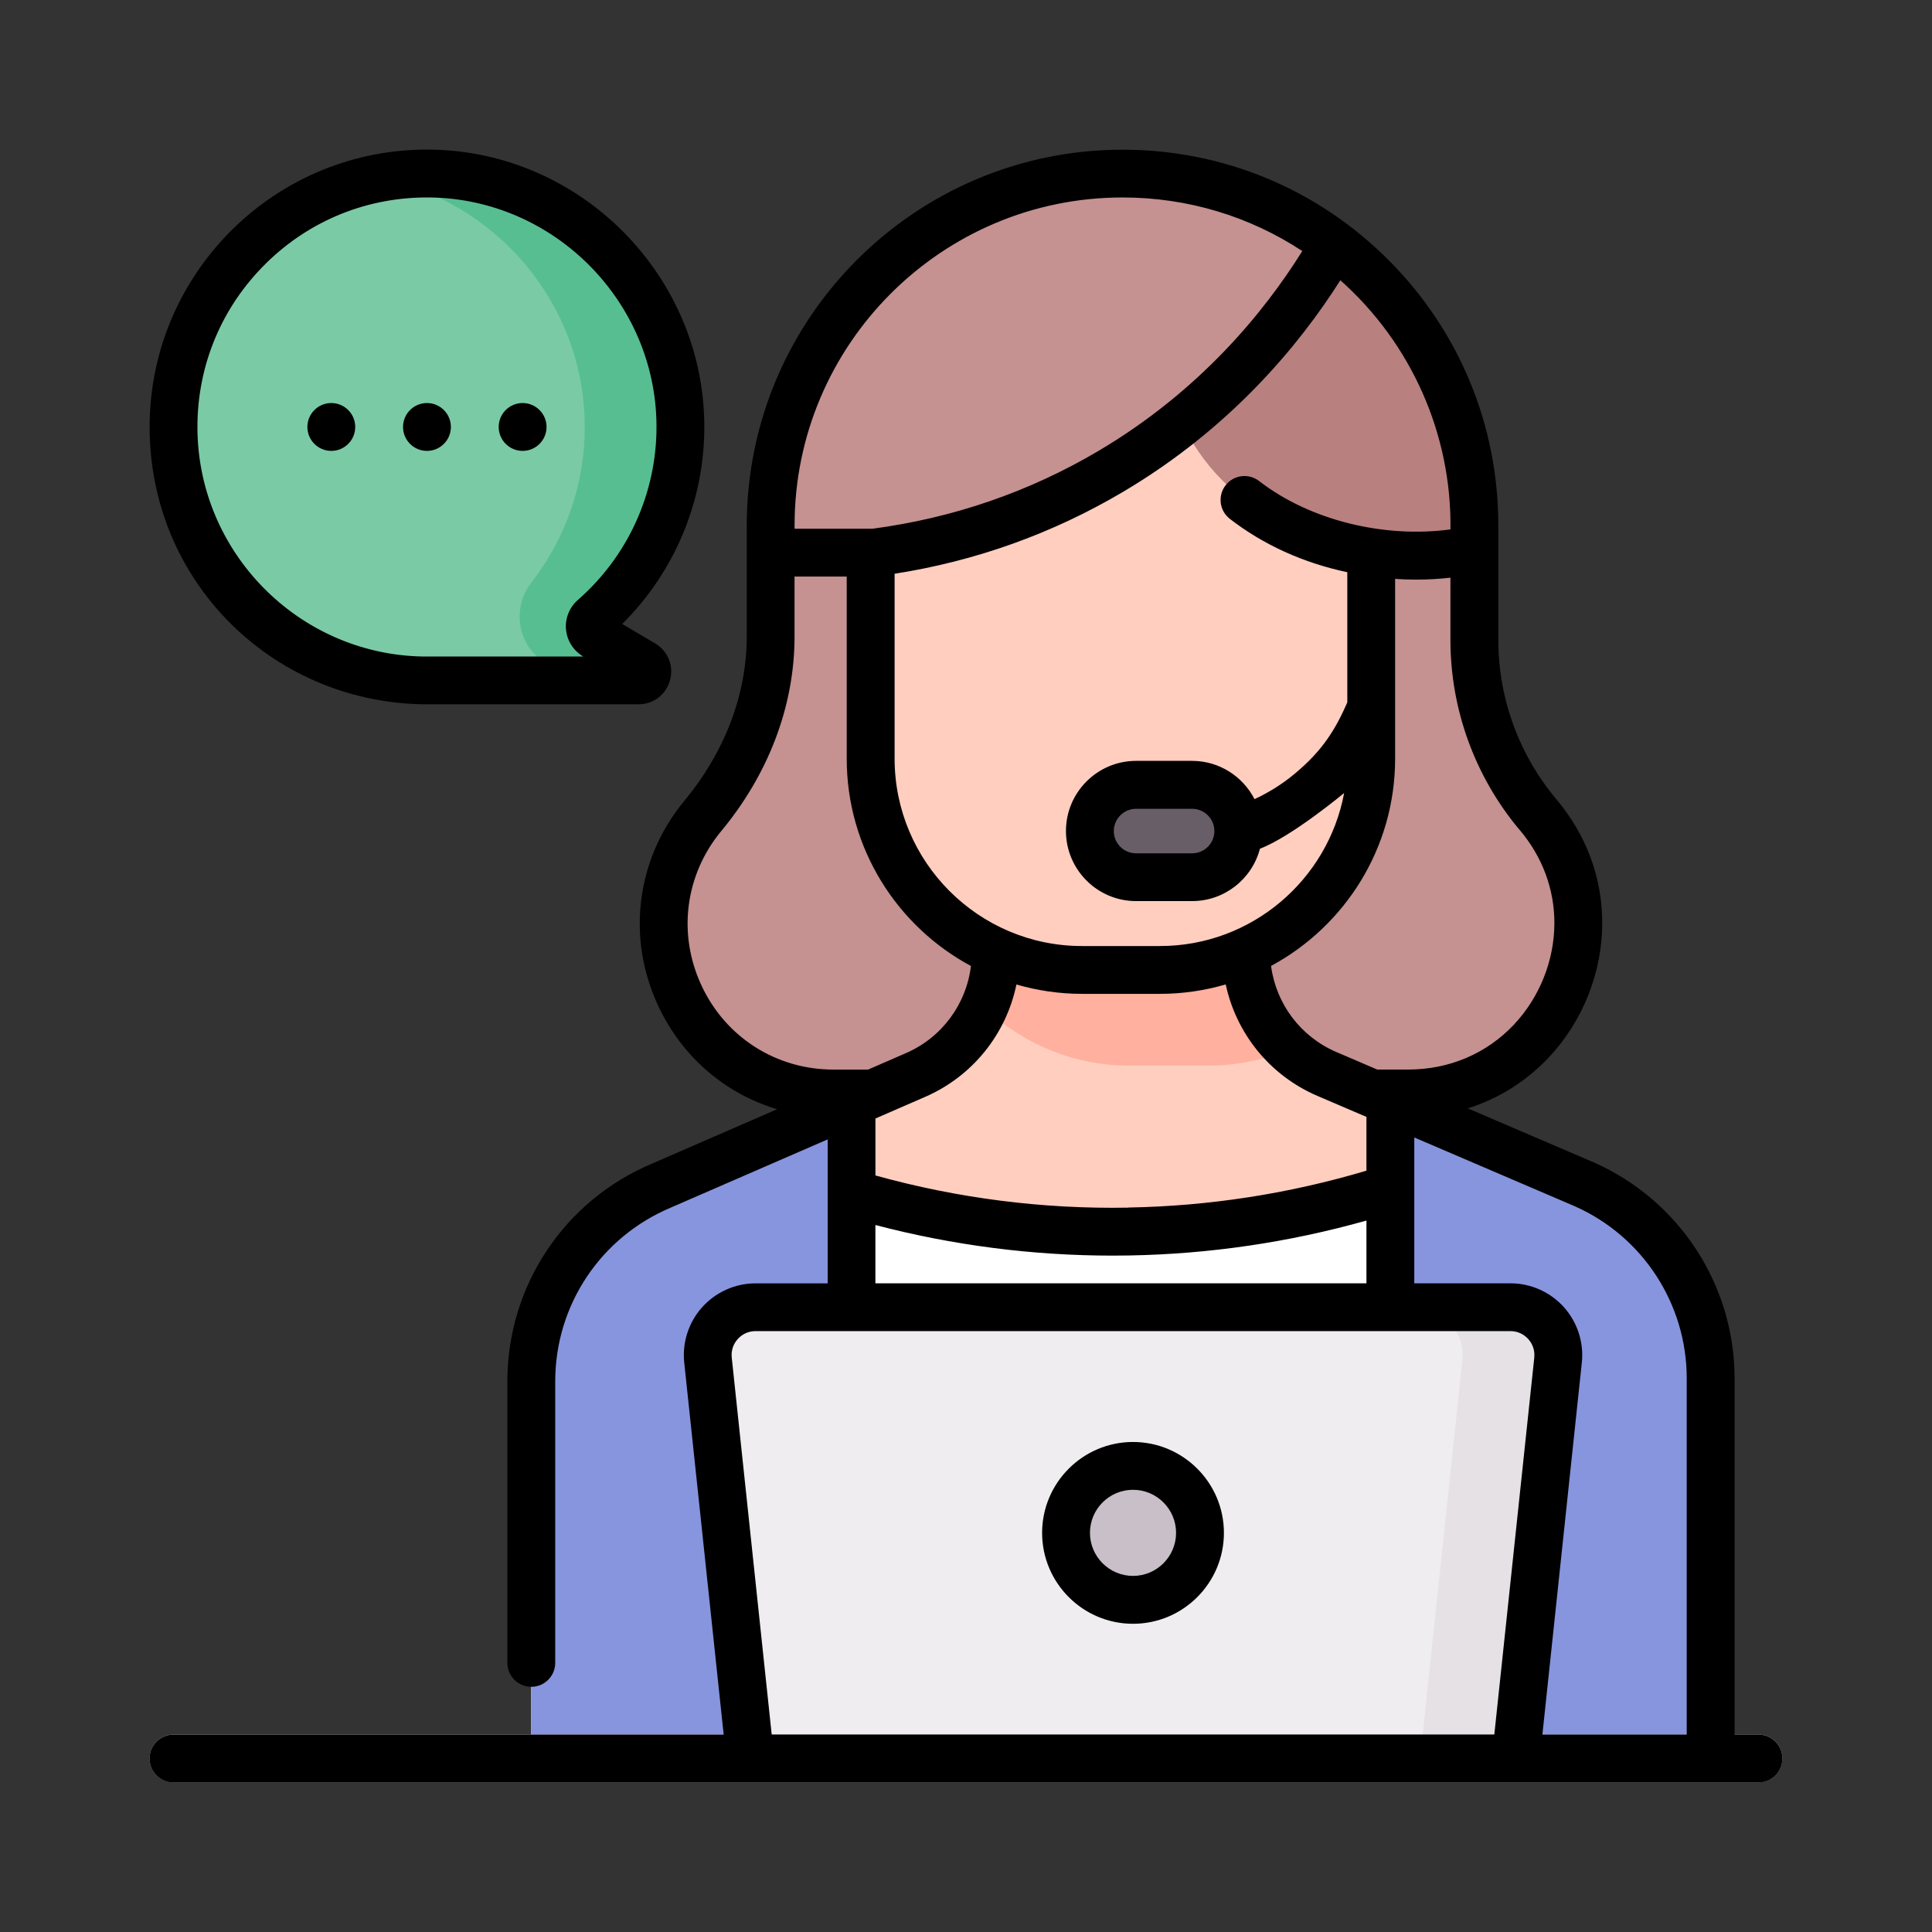 <?xml version="1.0" encoding="UTF-8"?>
<svg id="Layer_1" data-name="Layer 1" xmlns="http://www.w3.org/2000/svg" viewBox="0 0 512 512">
  <rect x="0" y="0" width="512" height="512" fill="#333333" stroke="none"/>
  <defs>
    <style>
      .cls-1 {
        fill: #ffb09e;
      }

      .cls-2 {
        fill: #c59191;
      }

      .cls-3 {
        fill: #8795de;
      }

      .cls-4 {
        fill: #7acaa6;
      }

      .cls-5 {
        fill: #fff;
      }

      .cls-6 {
        fill: #c9bfc8;
      }

      .cls-7 {
        fill: #efedef;
      }

      .cls-8 {
        fill: #685e68;
      }

      .cls-9 {
        fill: #e5e1e5;
      }

      .cls-10 {
        fill: #57be92;
      }

      .cls-11 {
        fill: #b98080;
      }

      .cls-12 {
        fill: #ffcebf;
      }
    </style>
  </defs>
  <g>
    <path class="cls-4" d="M45.98,113.15c0-37.42,30.61-67.7,68.15-67.16,36.37.52,65.94,30.35,66.17,66.72.13,20.37-8.81,38.65-23.02,51.05-1.5,1.31-1.28,3.7.43,4.71l12.66,7.49c2.05,1.21,1.19,4.35-1.19,4.35h-57.31c-36.51-.69-65.89-30.49-65.89-67.16h0Z"/>
    <path class="cls-10" d="M170.38,175.97l-12.66-7.49c-1.7-1.01-1.94-3.39-.45-4.69,14.37-12.53,23.36-31.08,23.03-51.72-.56-35.7-29.46-65.01-65.15-66.05-5.06-.15-10,.27-14.76,1.18,30.85,5.91,54.36,33.11,54.57,65.52.1,15.7-5.19,30.15-14.12,41.63-5.39,6.93-3.64,16.99,3.92,21.46l.26.16c2.02,1.2,1.2,4.27-1.12,4.34h25.28c2.38,0,3.24-3.13,1.19-4.34h0Z"/>
    <g>
      <g>
        <path class="cls-2" d="M373.25,289.78h-152.37c-38.06,0-58.88-44.35-34.58-73.63l1.35-1.63c10.71-12.9,16.57-29.14,16.57-45.9v-29.38c0-51.5,41.75-93.25,93.25-93.25s93.25,41.75,93.25,93.25v30.37c0,16.94,5.98,33.34,16.9,46.3,24.61,29.22,3.83,73.88-34.37,73.88Z"/>
        <path class="cls-5" d="M453.34,365.28v100.73H140.78v-99.97c0-22.63,13.56-43.06,34.43-51.84l50.45-21.94,17-7.39c12.89-5.6,21.23-18.31,21.23-32.37v-6.52h66.36v6.19c0,14.12,8.42,26.88,21.39,32.44l68.24,29.25c20.34,9.02,33.46,29.17,33.46,51.42h0Z"/>
        <path class="cls-12" d="M225.66,316.29c17.22,5.15,42.57,10.63,73.46,10.09,28.99-.51,52.79-6.14,69.34-11.43l8.23-19.59-25.05-10.74c-12.98-5.56-21.39-18.33-21.39-32.45v-6.18h-66.36v6.52c0,14.05-8.34,26.77-21.23,32.37l-20.29,8.82,3.3,22.58Z"/>
        <path class="cls-3" d="M419.88,313.87l-51.41-22.03h0v174.18h84.87v-100.73c0-22.25-13.11-42.41-33.46-51.42Z"/>
        <path class="cls-3" d="M225.66,292.26v173.75h-84.88v-99.97c0-22.63,13.56-43.06,34.43-51.84l50.45-21.94Z"/>
        <g>
          <path class="cls-5" d="M315.92,232.47h-14.85c-6.76,0-12.24-5.48-12.24-12.24s5.48-12.24,12.24-12.24h14.85c6.76,0,12.24,5.48,12.24,12.24s-5.48,12.24-12.24,12.24Z"/>
          <path d="M301.06,214.32c-3.26,0-5.9,2.65-5.9,5.9s2.65,5.9,5.9,5.9h14.85c3.26,0,5.9-2.65,5.9-5.9s-2.65-5.9-5.9-5.9h-14.85Z"/>
        </g>
        <circle cx="297.06" cy="361.42" r="6.12"/>
      </g>
      <g>
        <path class="cls-1" d="M320.07,282.41c7.63,0,14.91-1.53,21.54-4.3-7.11-6.57-11.36-15.91-11.36-25.94v-6.18h-66.36v6.52c0,5.08-1.09,9.98-3.09,14.43,10.05,9.58,23.64,15.47,38.62,15.47h20.65Z"/>
        <path class="cls-12" d="M363.39,146.16v54.9c0,30.93-25.07,56-56,56h-20.65c-30.93,0-56-25.07-56-56v-54.9c0-20.12,16.31-36.43,36.43-36.43h59.79c20.12,0,36.43,16.31,36.43,36.43Z"/>
        <path class="cls-8" d="M315.92,232.47h-14.85c-6.76,0-12.24-5.48-12.24-12.24s5.48-12.24,12.24-12.24h14.85c6.76,0,12.24,5.48,12.24,12.24s-5.48,12.24-12.24,12.24Z"/>
        <g>
          <path class="cls-11" d="M310.3,95.2c1.42-17.94,18.59-29.84,35.03-36.01,27.19,16.29,45.39,46.04,45.39,80.04v6.41c-1.5.32-3,.59-4.48.81-9.05,1.35-16.77.77-22.03,0-33.94-4.52-55.63-29.59-53.91-51.26Z"/>
          <path class="cls-2" d="M297.47,45.98c21.06,0,40.49,6.98,56.09,18.76-7.79,13.55-25.67,40.34-59.2,60.17-24.89,14.72-48.36,19.67-62.81,21.54h-27.33v-7.22c0-51.5,41.75-93.25,93.25-93.25Z"/>
        </g>
      </g>
    </g>
    <path class="cls-7" d="M401.71,466.02h-202.9l-11.19-105.57c-.79-7.49,5.08-14.01,12.61-14.01h200.07c7.53,0,13.4,6.53,12.61,14.01l-11.19,105.57Z"/>
    <path class="cls-9" d="M400.29,346.43h-25.35c7.53,0,13.4,6.53,12.61,14.01l-11.19,105.57h25.35l11.19-105.57c.79-7.49-5.08-14.01-12.61-14.01Z"/>
    <path class="cls-6" d="M466.02,472.35H45.98c-3.5,0-6.34-2.84-6.34-6.34s2.84-6.34,6.34-6.34h420.03c3.5,0,6.34,2.84,6.34,6.34s-2.84,6.34-6.34,6.34Z"/>
    <circle class="cls-6" cx="300.26" cy="406.22" r="17.75"/>
  </g>
  <path d="M138.5,119.49c3.5,0,6.34-2.84,6.34-6.34s-2.84-6.34-6.34-6.34-6.34,2.84-6.34,6.34,2.84,6.34,6.34,6.34ZM87.8,119.49c3.5,0,6.34-2.84,6.34-6.34s-2.84-6.34-6.34-6.34-6.34,2.84-6.34,6.34,2.84,6.34,6.34,6.34ZM113.15,119.49c3.5,0,6.34-2.84,6.34-6.34s-2.84-6.34-6.34-6.34-6.34,2.84-6.34,6.34,2.84,6.34,6.34,6.34ZM111.76,186.64s.08,0,.12,0h57.31s0,.01,0,.01c3.96,0,7.32-2.56,8.37-6.38,1.05-3.82-.54-7.74-3.95-9.76l-8.72-5.16c14.01-13.88,21.89-32.83,21.76-52.68-.25-39.69-32.74-72.45-72.42-73.02-41.12-.59-74.58,32.67-74.58,73.5s32.26,72.64,72.11,73.49ZM70.45,69.83c11.69-11.52,27.14-17.73,43.6-17.5,32.84.47,59.72,27.58,59.93,60.43.11,17.72-7.49,34.57-20.85,46.24-2.23,1.95-3.41,4.87-3.13,7.82.27,2.95,1.95,5.61,4.5,7.12l.06.04h-42.62c-32.94-.64-59.62-27.78-59.62-60.82,0-16.41,6.44-31.8,18.13-43.32h0ZM466.02,459.68h-6.34v-94.39c0-24.73-14.61-47.19-37.3-57.24l-33.4-14.32c8.13-2.56,15.47-7.14,21.45-13.48,9.02-9.57,14.18-22.56,14.18-35.63,0-12.01-4.2-23.35-12.14-32.79-9.93-11.8-15.4-26.79-15.4-42.21v-30.37c0-26.6-10.36-51.61-29.17-70.41-18.81-18.81-43.82-29.17-70.42-29.17-54.91,0-99.58,44.67-99.58,99.58v29.39c0,15.96-6.27,31.2-16.46,43.48-12.83,15.46-15.5,36.36-6.96,54.54,6.34,13.5,17.77,23.2,31.46,27.3l-33.17,14.42c-23.27,9.79-38.31,32.44-38.31,57.68v74.62c0,3.5,2.84,6.34,6.34,6.34s6.34-2.84,6.34-6.34v-74.62c0-20.13,11.99-38.19,30.62-46.03l41.58-18.08v38.15h-19.1c-5.38,0-10.54,2.3-14.14,6.3-3.6,4-5.34,9.37-4.77,14.72l10.45,98.57H45.98c-3.5,0-6.34,2.84-6.34,6.34s2.84,6.34,6.34,6.34h420.03c3.5,0,6.34-2.84,6.34-6.34s-2.84-6.34-6.34-6.34h0ZM402.77,219.98c5.99,7.12,9.16,15.64,9.16,24.63,0,9.88-3.91,19.7-10.74,26.94-7.22,7.67-17.15,11.89-27.95,11.89h-8.26l-10.85-4.65c-9.48-4.07-15.96-12.78-17.29-22.81,19.56-10.53,32.88-31.2,32.88-54.92v-47.65c1.86.13,3.71.19,5.56.19,3.05,0,6.08-.17,9.1-.51v16.52c0,18.41,6.53,36.3,18.38,50.38h0ZM299.01,320.04c-22.68.4-45.18-2.47-67.01-8.53v-15.09l1.83-.8s.03-.01.04-.02l11.31-4.92c12.59-5.47,21.48-16.68,24.18-29.78,5.52,1.6,11.35,2.48,17.38,2.48h20.65c6.05,0,11.9-.88,17.44-2.5,2.79,13.04,11.71,24.15,24.31,29.55l12.07,5.17s.02,0,.02,0l.89.38v14.26c-20.51,6.11-41.72,9.4-63.11,9.77h0ZM362.12,323.47v16.62h-130.13v-15.45c20.55,5.39,41.65,8.11,62.89,8.11,1.45,0,2.9-.01,4.35-.04,21.29-.37,42.4-3.48,62.89-9.25h0ZM384.38,140.3c-17.46,2.36-37.14-2.32-50.7-12.82-2.77-2.14-6.75-1.64-8.89,1.13-2.14,2.77-1.64,6.75,1.13,8.89,8.86,6.87,19.56,11.71,31.13,14.14v34.51c-3.05,6.94-6.44,12.72-14.08,19.02-3.22,2.66-6.74,4.86-10.51,6.61-3.08-6.01-9.34-10.14-16.54-10.14h-14.85c-10.25,0-18.58,8.34-18.58,18.58s8.33,18.58,18.58,18.58h14.85c8.62,0,15.89-5.9,17.98-13.88,8.48-3.23,22.3-14.76,22.31-14.76-4.29,23.04-24.54,40.55-48.81,40.55h-20.66c-27.38,0-49.66-22.28-49.66-49.66v-49c21.53-3.37,41.87-10.66,60.52-21.69,28.4-16.8,46.62-38.75,57.61-56.09,18.81,16.75,29.51,40.77,29.18,66.03h0ZM321.82,220.25c0,3.25-2.65,5.89-5.9,5.89h-14.85c-3.26,0-5.9-2.65-5.9-5.9s2.65-5.9,5.9-5.9h14.85c3.25,0,5.89,2.64,5.9,5.88v.04ZM210.57,139.23c0-47.92,38.99-86.9,86.91-86.9,17.19,0,33.61,4.96,47.64,14.2-10.12,16.22-27.15,37.07-53.97,52.94-18.4,10.89-38.59,17.83-60,20.66h-20.58v-.89ZM185.94,261.25c-6.43-13.69-4.42-29.42,5.23-41.05,12.11-14.59,19.41-32.61,19.39-51.59v-15.82h13.83v48.27c0,23.74,13.34,44.42,32.92,54.94-1.22,10.11-7.69,18.94-17.19,23.07l-10.06,4.38h-9.19c-15.12,0-28.51-8.5-34.93-22.19h0ZM406.6,359.77l-10.59,99.9h-191.5l-10.59-99.9c-.19-1.81.37-3.55,1.59-4.91,1.22-1.35,2.89-2.1,4.71-2.1h200.07c1.82,0,3.49.75,4.71,2.1,1.22,1.35,1.78,3.1,1.59,4.91h0ZM447,459.68h-38.25l10.45-98.57c.57-5.35-1.17-10.72-4.77-14.72-3.6-4-8.75-6.3-14.14-6.3h-25.49v-25.05c0-.08,0-.15,0-.23v-13.37l42.51,18.22c18.04,7.99,29.69,25.9,29.69,45.62v94.39ZM300.26,382.14c-13.28,0-24.09,10.81-24.09,24.09s10.81,24.09,24.09,24.09,24.09-10.81,24.09-24.09-10.81-24.09-24.09-24.09ZM300.26,417.63c-6.29,0-11.41-5.12-11.41-11.41s5.12-11.41,11.41-11.41,11.41,5.12,11.41,11.41-5.12,11.41-11.41,11.41Z"/>
</svg>